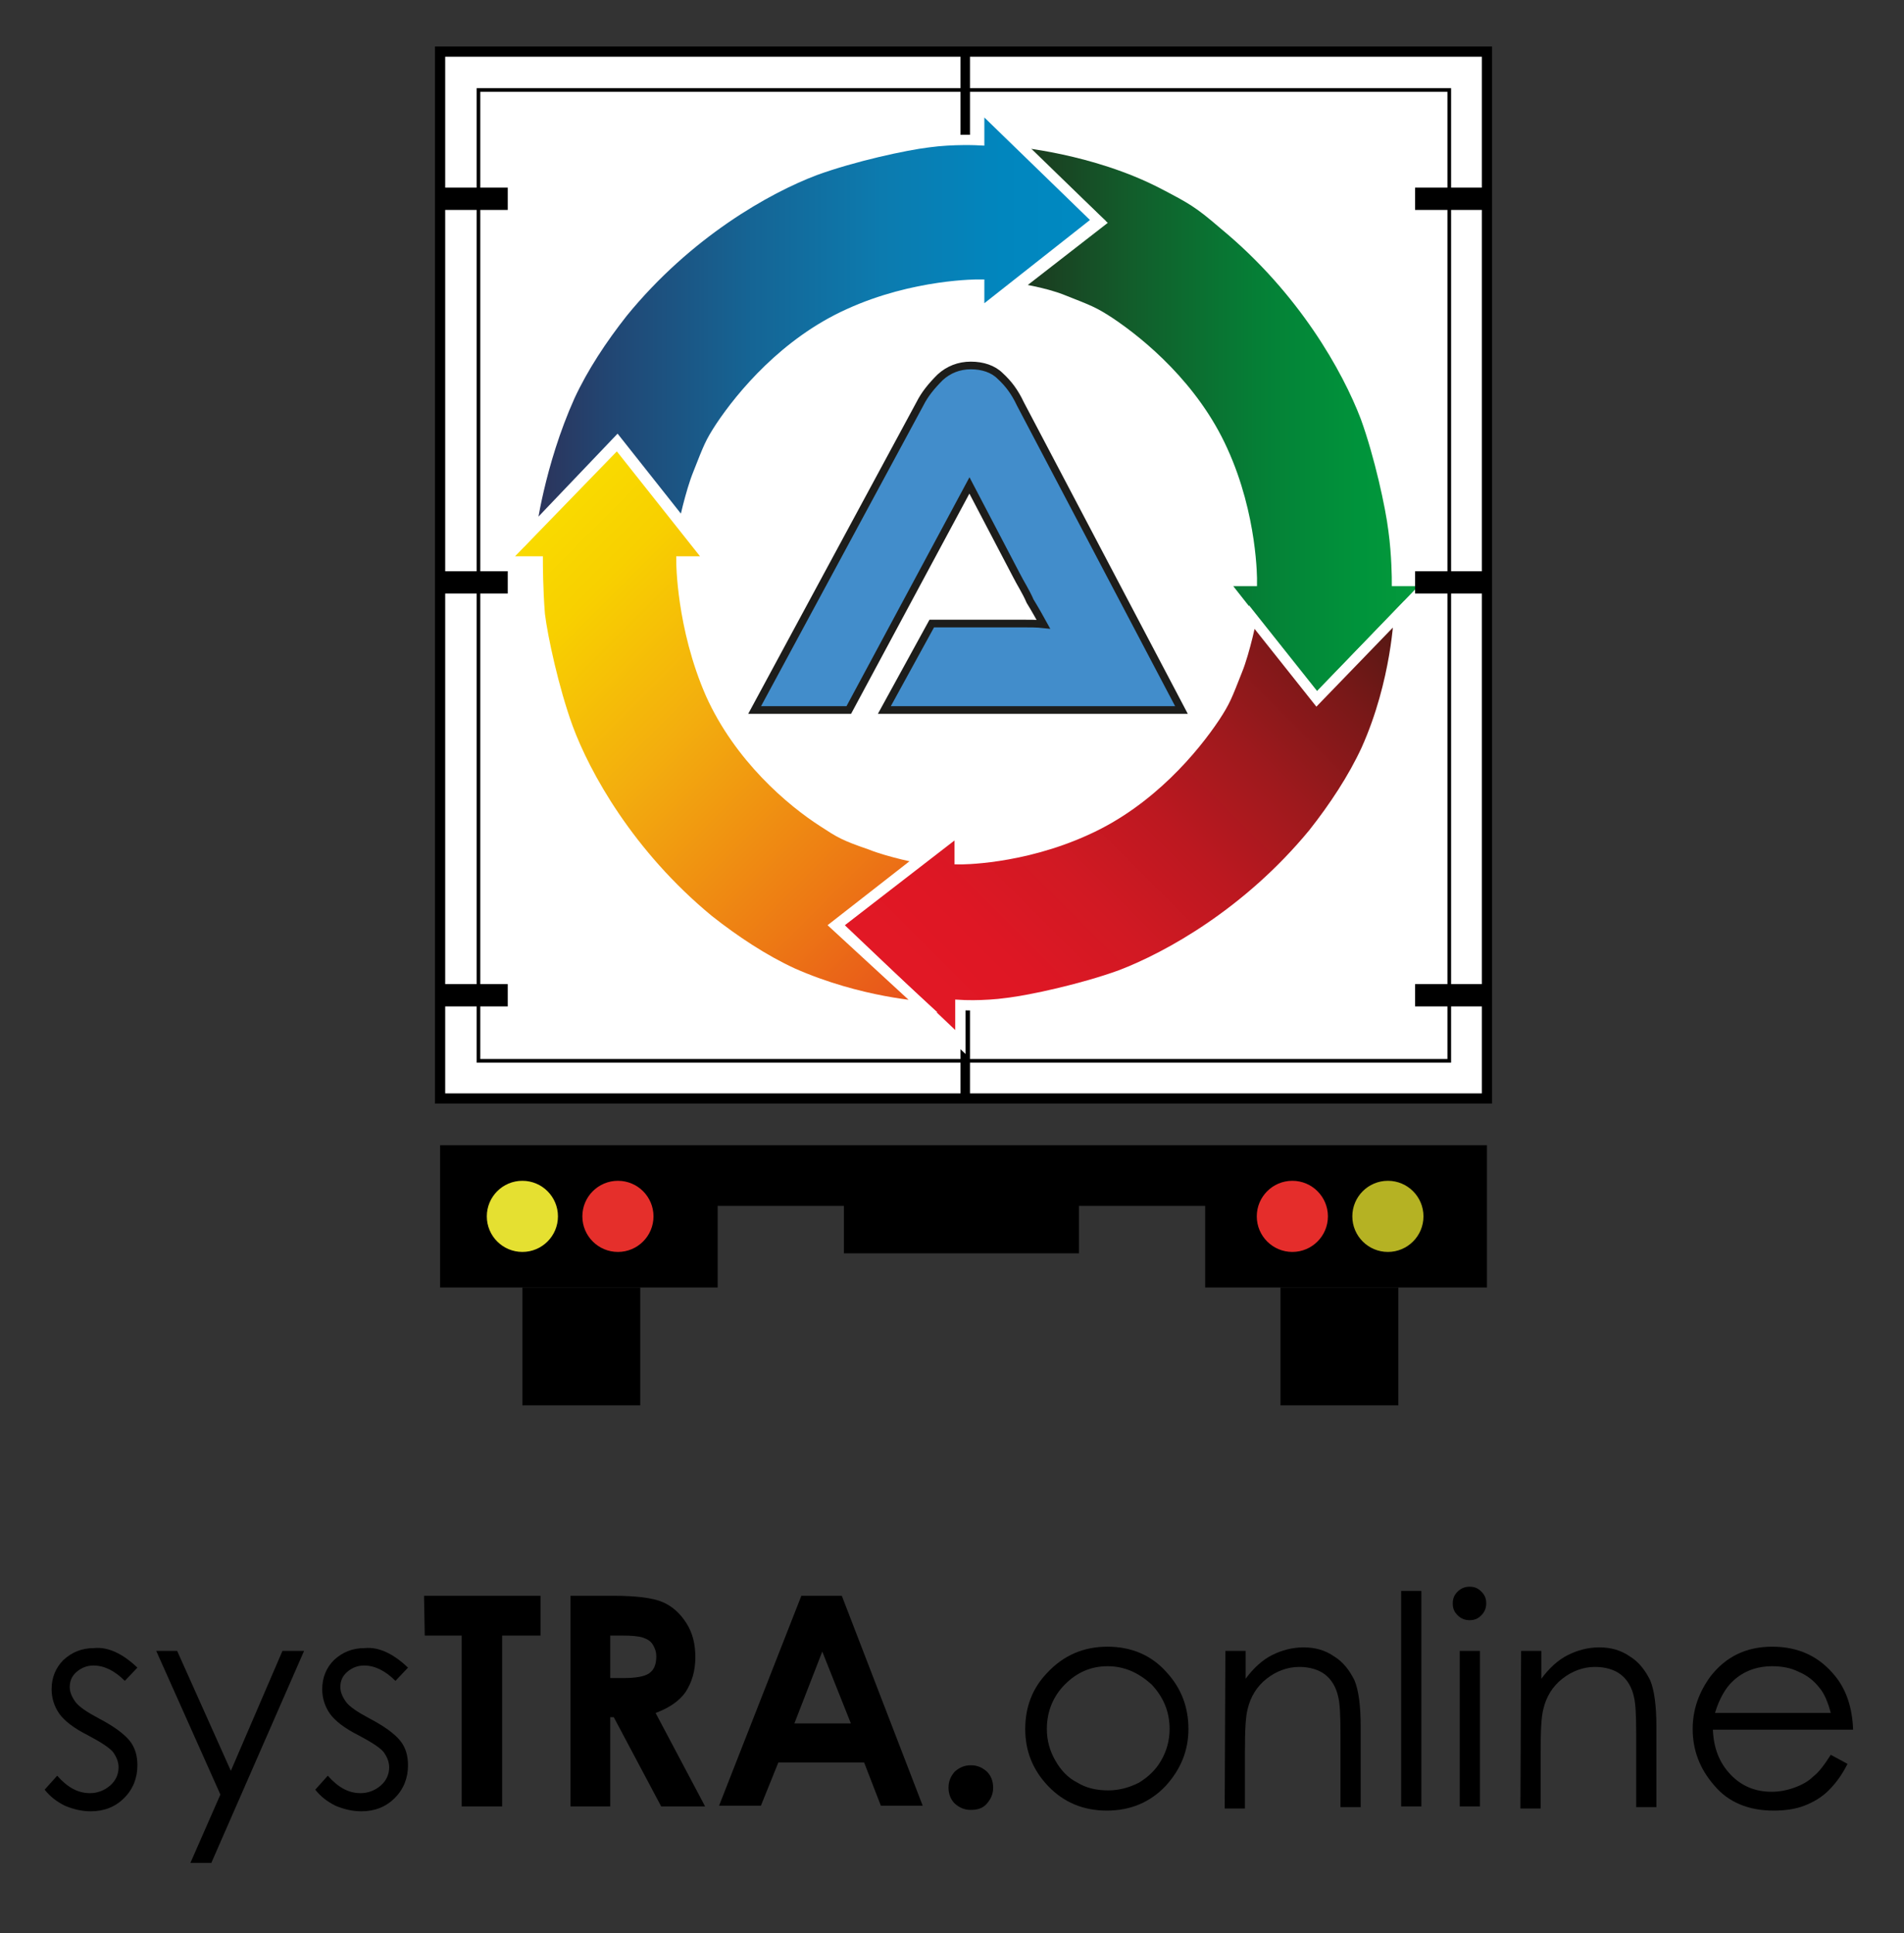 <?xml version="1.0" encoding="utf-8"?>
<!-- Generator: Adobe Illustrator 24.2.0, SVG Export Plug-In . SVG Version: 6.00 Build 0)  -->
<svg version="1.1" id="Capa_1" xmlns="http://www.w3.org/2000/svg" xmlns:xlink="http://www.w3.org/1999/xlink" x="0px" y="0px"
	 viewBox="0 0 273 277.2" style="enable-background:new 0 0 273 277.2;" xml:space="preserve">
<rect x="0" y="0" width="273" height="277.2" fill="#333333" stroke="none"/>
<style type="text/css">
	.st0{fill:#FFFFFF;stroke:#000000;stroke-width:1.465;stroke-miterlimit:10;}
	.st1{fill:none;stroke:#000000;stroke-width:1.358;stroke-miterlimit:10;}
	.st2{fill:#FFFFFF;}
	.st3{fill:url(#SVGID_1_);stroke:#FFFFFF;stroke-width:1.477;stroke-miterlimit:10;}
	.st4{fill:url(#SVGID_2_);stroke:#FFFFFF;stroke-width:1.477;stroke-miterlimit:10;}
	.st5{fill:url(#SVGID_3_);stroke:#FFFFFF;stroke-width:1.477;stroke-miterlimit:10;}
	.st6{fill:url(#SVGID_4_);stroke:#FFFFFF;stroke-width:1.477;stroke-miterlimit:10;}
	.st7{fill:#428DCB;stroke:#1D1D1B;stroke-width:1.098;stroke-miterlimit:10;}
	.st8{fill:none;stroke:#000000;stroke-width:0.524;stroke-miterlimit:10;}
	.st9{fill:#E5E031;}
	.st10{fill:#E52F2B;}
	.st11{fill:#E52D2B;}
	.st12{fill:#B5B223;}
</style>
<g>
	<path d="M19.7,239.1l-1.8,1.9c-1.5-1.5-3-2.2-4.5-2.2c-0.9,0-1.7,0.3-2.4,0.9c-0.7,0.6-1,1.3-1,2.2c0,0.7,0.3,1.4,0.8,2.1
		c0.5,0.7,1.7,1.5,3.4,2.4c2.1,1.1,3.6,2.2,4.4,3.2s1.1,2.2,1.1,3.5c0,1.8-0.6,3.4-1.9,4.7s-2.9,1.9-4.8,1.9c-1.3,0-2.5-0.3-3.7-0.8
		c-1.2-0.6-2.1-1.3-2.9-2.3l1.8-2c1.5,1.7,3,2.5,4.7,2.5c1.1,0,2.1-0.4,2.9-1.1c0.8-0.7,1.2-1.6,1.2-2.6c0-0.8-0.3-1.5-0.8-2.2
		c-0.5-0.6-1.7-1.4-3.6-2.4c-2-1-3.4-2.1-4.1-3.1s-1.1-2.2-1.1-3.5c0-1.7,0.6-3.1,1.7-4.2c1.2-1.1,2.6-1.7,4.4-1.7
		C15.5,236.1,17.6,237.1,19.7,239.1z"/>
	<path d="M22.4,236.7h3l7.7,17.2l7.4-17.2h3.1l-13.3,30.4h-3l4.3-9.8L22.4,236.7z"/>
	<path d="M58.5,239.1l-1.8,1.9c-1.5-1.5-3-2.2-4.5-2.2c-0.9,0-1.7,0.3-2.4,0.9c-0.7,0.6-1,1.3-1,2.2c0,0.7,0.3,1.4,0.8,2.1
		c0.5,0.7,1.7,1.5,3.4,2.4c2.1,1.1,3.6,2.2,4.4,3.2c0.8,1,1.1,2.2,1.1,3.5c0,1.8-0.6,3.4-1.9,4.7c-1.3,1.3-2.9,1.9-4.8,1.9
		c-1.3,0-2.5-0.3-3.7-0.8c-1.2-0.6-2.1-1.3-2.9-2.3l1.8-2c1.5,1.7,3,2.5,4.7,2.5c1.1,0,2.1-0.4,2.9-1.1c0.8-0.7,1.2-1.6,1.2-2.6
		c0-0.8-0.3-1.5-0.8-2.2c-0.5-0.6-1.7-1.4-3.6-2.4c-2-1-3.4-2.1-4.1-3.1s-1.1-2.2-1.1-3.5c0-1.7,0.6-3.1,1.7-4.2
		c1.2-1.1,2.6-1.7,4.4-1.7C54.3,236.1,56.4,237.1,58.5,239.1z"/>
	<path d="M60.8,228.8h16.7v5.7H72V259h-5.8v-24.5h-5.3L60.8,228.8L60.8,228.8z"/>
	<path d="M81.8,228.8h6.1c3.3,0,5.7,0.3,7.1,0.9c1.4,0.6,2.5,1.6,3.4,3s1.3,3,1.3,4.9c0,2-0.5,3.6-1.4,5c-0.9,1.3-2.4,2.3-4.3,3
		l7.1,13.4h-6.3L88,246.2h-0.5V259h-5.7C81.8,259,81.8,228.8,81.8,228.8z M87.5,240.6h1.8c1.8,0,3.1-0.2,3.8-0.7s1-1.3,1-2.4
		c0-0.7-0.2-1.2-0.5-1.7s-0.8-0.8-1.4-1s-1.6-0.3-3.1-0.3h-1.6C87.5,234.5,87.5,240.6,87.5,240.6z"/>
	<path d="M114.9,228.8h5.8l11.6,30.1h-6l-2.4-6.2h-12.3l-2.5,6.2h-6L114.9,228.8z M117.9,236.8l-4,10.3h8.1L117.9,236.8z"/>
	<path d="M139.2,253.1c0.9,0,1.6,0.3,2.3,0.9c0.6,0.6,0.9,1.4,0.9,2.3c0,0.9-0.3,1.6-0.9,2.3s-1.4,0.9-2.3,0.9s-1.6-0.3-2.3-0.9
		c-0.6-0.6-0.9-1.4-0.9-2.3c0-0.9,0.3-1.6,0.9-2.3C137.6,253.4,138.3,253.1,139.2,253.1z"/>
	<path d="M158.8,236.1c3.4,0,6.3,1.2,8.5,3.7c2.1,2.3,3.1,5,3.1,8.1s-1.1,5.8-3.3,8.2c-2.2,2.3-5,3.5-8.4,3.5s-6.2-1.2-8.4-3.5
		s-3.3-5-3.3-8.2c0-3.1,1-5.8,3.1-8C152.5,237.3,155.4,236.1,158.8,236.1z M158.8,238.9c-2.4,0-4.4,0.9-6.1,2.6s-2.6,3.9-2.6,6.4
		c0,1.6,0.4,3.1,1.2,4.5s1.8,2.5,3.2,3.2c1.3,0.8,2.8,1.1,4.4,1.1c1.6,0,3-0.4,4.4-1.1c1.3-0.8,2.4-1.8,3.2-3.2s1.2-2.9,1.2-4.5
		c0-2.5-0.9-4.6-2.6-6.4C163.2,239.8,161.2,238.9,158.8,238.9z"/>
	<path d="M175.7,236.7h2.9v4c1.1-1.5,2.4-2.7,3.8-3.4s2.9-1.1,4.5-1.1c1.7,0,3.1,0.4,4.4,1.3c1.3,0.8,2.2,2,2.9,3.4
		c0.6,1.4,0.9,3.7,0.9,6.7v11.5h-2.9v-10.6c0-2.6-0.1-4.3-0.3-5.1c-0.3-1.5-1-2.6-1.9-3.3s-2.2-1.1-3.7-1.1c-1.7,0-3.3,0.6-4.7,1.7
		c-1.4,1.1-2.3,2.6-2.7,4.3c-0.3,1.1-0.4,3.1-0.4,6.1v8.2h-2.9L175.7,236.7L175.7,236.7z"/>
	<path d="M200.9,228.1h2.9V259h-2.9V228.1z"/>
	<path d="M210.7,227.5c0.7,0,1.2,0.2,1.7,0.7s0.7,1,0.7,1.7c0,0.6-0.2,1.2-0.7,1.7s-1,0.7-1.7,0.7c-0.6,0-1.2-0.2-1.7-0.7
		s-0.7-1-0.7-1.7s0.2-1.2,0.7-1.7S210.1,227.5,210.7,227.5z M209.3,236.7h2.9V259h-2.9V236.7z"/>
	<path d="M218.1,236.7h2.9v4c1.1-1.5,2.4-2.7,3.8-3.4s2.9-1.1,4.5-1.1c1.7,0,3.1,0.4,4.4,1.3c1.3,0.8,2.2,2,2.9,3.4
		c0.6,1.4,0.9,3.7,0.9,6.7v11.5h-2.9v-10.6c0-2.6-0.1-4.3-0.3-5.1c-0.3-1.5-1-2.6-1.9-3.3s-2.2-1.1-3.7-1.1c-1.7,0-3.3,0.6-4.7,1.7
		c-1.4,1.1-2.3,2.6-2.7,4.3c-0.3,1.1-0.4,3.1-0.4,6.1v8.2H218L218.1,236.7L218.1,236.7z"/>
	<path d="M262.5,251.6l2.4,1.3c-0.8,1.6-1.7,2.8-2.7,3.8c-1,1-2.2,1.7-3.5,2.2s-2.8,0.7-4.4,0.7c-3.6,0-6.5-1.2-8.5-3.6
		c-2.1-2.4-3.1-5.1-3.1-8.1c0-2.8,0.9-5.3,2.6-7.6c2.2-2.8,5.1-4.2,8.8-4.2c3.8,0,6.8,1.4,9.1,4.3c1.6,2,2.4,4.6,2.5,7.6h-20.1
		c0.1,2.6,0.9,4.7,2.5,6.4s3.6,2.5,5.9,2.5c1.1,0,2.2-0.2,3.3-0.6c1.1-0.4,2-0.9,2.7-1.6C260.8,254.1,261.6,253,262.5,251.6z
		 M262.5,245.6c-0.4-1.5-0.9-2.8-1.7-3.7c-0.7-0.9-1.7-1.7-2.9-2.2c-1.2-0.6-2.5-0.8-3.8-0.8c-2.2,0-4.1,0.7-5.6,2.1
		c-1.1,1-2,2.6-2.6,4.6L262.5,245.6L262.5,245.6z"/>
</g>
<g>
	<rect x="63.1" y="7.4" class="st0" width="150.1" height="150.1"/>
	<line class="st1" x1="138.4" y1="7.4" x2="138.4" y2="157.5"/>
	<g>
		<ellipse class="st2" cx="138.4" cy="81.9" rx="41.8" ry="42"/>
		
			<linearGradient id="SVGID_1_" gradientUnits="userSpaceOnUse" x1="145.348" y1="63.029" x2="204.974" y2="63.029" gradientTransform="matrix(1 0 0 1 0 -2.789)">
			<stop  offset="0" style="stop-color:#1D361E"/>
			<stop  offset="0.283" style="stop-color:#125D2B"/>
			<stop  offset="0.587" style="stop-color:#057F36"/>
			<stop  offset="0.837" style="stop-color:#00943B"/>
			<stop  offset="1" style="stop-color:#059B3C"/>
		</linearGradient>
		<path class="st3" d="M145.4,20.3c0,0,11.4,0.9,21.4,6.1c4,2.1,5,2.6,8.7,5.8c11.4,9.4,17.7,20.8,20.3,27.6c2,5.5,3.6,12.9,4,16.2
			c0.5,3.6,0.5,7.3,0.5,7.3h4.8l-16.4,17l-13.4-17h4.2c0,0,0.1-9.3-4.2-18.7c-4.1-9.1-11.7-15.4-16.2-18.4c-2.3-1.5-2.9-1.7-6.7-3.2
			c-2.7-1.1-6.8-1.7-6.8-1.7l12.1-9.4L145.4,20.3z"/>
		
			<linearGradient id="SVGID_2_" gradientUnits="userSpaceOnUse" x1="133.889" y1="149.287" x2="196.493" y2="86.683" gradientTransform="matrix(1 0 0 1 0 -2.789)">
			<stop  offset="0" style="stop-color:#E21825"/>
			<stop  offset="0.157" style="stop-color:#DE1724"/>
			<stop  offset="0.324" style="stop-color:#D11923"/>
			<stop  offset="0.493" style="stop-color:#BC1820"/>
			<stop  offset="0.666" style="stop-color:#9E191D"/>
			<stop  offset="0.84" style="stop-color:#7A1818"/>
			<stop  offset="1" style="stop-color:#501813"/>
		</linearGradient>
		<path class="st4" d="M200.6,88c0,0-0.3,9.7-4.7,19.5c-1.9,4.1-4.6,8.2-7.6,12c-9.4,11.4-20.8,17.7-27.6,20.3
			c-5.5,2-12.9,3.6-16.2,4c-3.6,0.5-6.8,0.3-6.8,0.3v5.3L120,132.6l17.6-13.6v4.2c0,0,8.8,0.1,18.2-4.2c9.1-4.1,15.4-11.7,18.4-16.2
			c1.5-2.3,1.7-2.9,3.2-6.7c1.1-2.7,2.1-7.6,2.1-7.6l9.3,11.7L200.6,88z"/>
		
			<linearGradient id="SVGID_3_" gradientUnits="userSpaceOnUse" x1="74.619" y1="80.247" x2="136.925" y2="142.553" gradientTransform="matrix(1 0 0 1 0 -2.789)">
			<stop  offset="0" style="stop-color:#F9DB00"/>
			<stop  offset="0.142" style="stop-color:#F8D000"/>
			<stop  offset="0.4" style="stop-color:#F3AE0E"/>
			<stop  offset="0.745" style="stop-color:#ED7A14"/>
			<stop  offset="1" style="stop-color:#E74F1C"/>
		</linearGradient>
		<path class="st5" d="M132.4,144.3c0,0-9.1-0.5-18.8-4.8c-4.1-1.9-8.2-4.6-12-7.6c-11.4-9.4-17.7-20.8-20.2-27.6
			c-2-5.5-3.6-12.9-4-16.2c-0.3-3.6-0.3-7.6-0.3-7.6h-5l16.4-16.9l13.4,16.9h-4.2c0,0,0,9.4,4.2,19c4.1,9.1,11.5,15.4,16.2,18.4
			c2.3,1.5,2.9,1.9,6.7,3.2c2.7,1.1,7.3,2,7.3,2l-12.3,9.6L132.4,144.3z"/>
		
			<linearGradient id="SVGID_4_" gradientUnits="userSpaceOnUse" x1="76.087" y1="48.569" x2="157.419" y2="48.569" gradientTransform="matrix(1 0 0 1 0 -2.789)">
			<stop  offset="0" style="stop-color:#2D3259"/>
			<stop  offset="0.146" style="stop-color:#214774"/>
			<stop  offset="0.391" style="stop-color:#156595"/>
			<stop  offset="0.621" style="stop-color:#0C7BAF"/>
			<stop  offset="0.831" style="stop-color:#0186BE"/>
			<stop  offset="1" style="stop-color:#008AC2"/>
		</linearGradient>
		<path class="st6" d="M76.1,76.3c0,0,1.2-9.7,5.6-19.5c1.9-4.1,4.6-8.2,7.6-12c9.3-11.4,20.7-17.8,27.6-20.4c5.5-2,12.9-3.6,16.2-4
			c3.6-0.5,7.3-0.3,7.3-0.3v-5l17,16.5l-17,13.4v-4.2c0,0-9.3-0.1-18.7,4.2c-9.1,4.1-15.4,11.7-18.4,16.2c-1.5,2.3-1.7,2.9-3.2,6.7
			c-1.1,2.7-2.1,7.4-2.1,7.4l-9.5-12L76.1,76.3z"/>
		<g>
			<g>
				<path class="st7" d="M126.8,101.8l6.8-12.4h9.3c1.1,0,2.3,0,3.5,0c1.2,0,2.3,0,3.2,0.1c-0.5-0.9-1.1-2-1.9-3.3
					c-0.6-1.4-1.4-2.6-2-3.8L139,69.6l-17.3,32.2h-13.5l23.7-43.9c0.7-1.4,1.7-2.6,2.9-3.8c1.2-1.1,2.7-1.7,4.4-1.7
					c1.7,0,3.2,0.5,4.2,1.5c1.2,1.1,2.1,2.3,2.9,4l23.1,43.9L126.8,101.8L126.8,101.8z"/>
			</g>
		</g>
	</g>
	<rect x="68.6" y="12.9" class="st8" width="139.2" height="139.2"/>
	<rect x="63.1" y="26.9" width="9.7" height="3.2"/>
	<rect x="202.9" y="26.9" width="9.7" height="3.2"/>
	<rect x="63.1" y="81.9" width="9.7" height="3.2"/>
	<rect x="202.9" y="81.9" width="9.7" height="3.2"/>
	<rect x="63.1" y="141.1" width="9.7" height="3.2"/>
	<rect x="202.9" y="141.1" width="9.7" height="3.2"/>
	<polygon points="213.2,164.2 213.2,184.6 172.8,184.6 172.8,172.9 154.7,172.9 154.7,179.7 121,179.7 121,172.9 102.9,172.9 
		102.9,184.6 63.1,184.6 63.1,164.2 	"/>
	<circle class="st9" cx="74.9" cy="174.4" r="5.1"/>
	<circle class="st10" cx="88.6" cy="174.4" r="5.1"/>
	<circle class="st11" cx="185.3" cy="174.4" r="5.1"/>
	<circle class="st12" cx="199" cy="174.4" r="5.1"/>
	<rect x="74.9" y="184.6" width="16.9" height="16.9"/>
	<rect x="183.6" y="184.6" width="16.9" height="16.9"/>
</g>
</svg>
